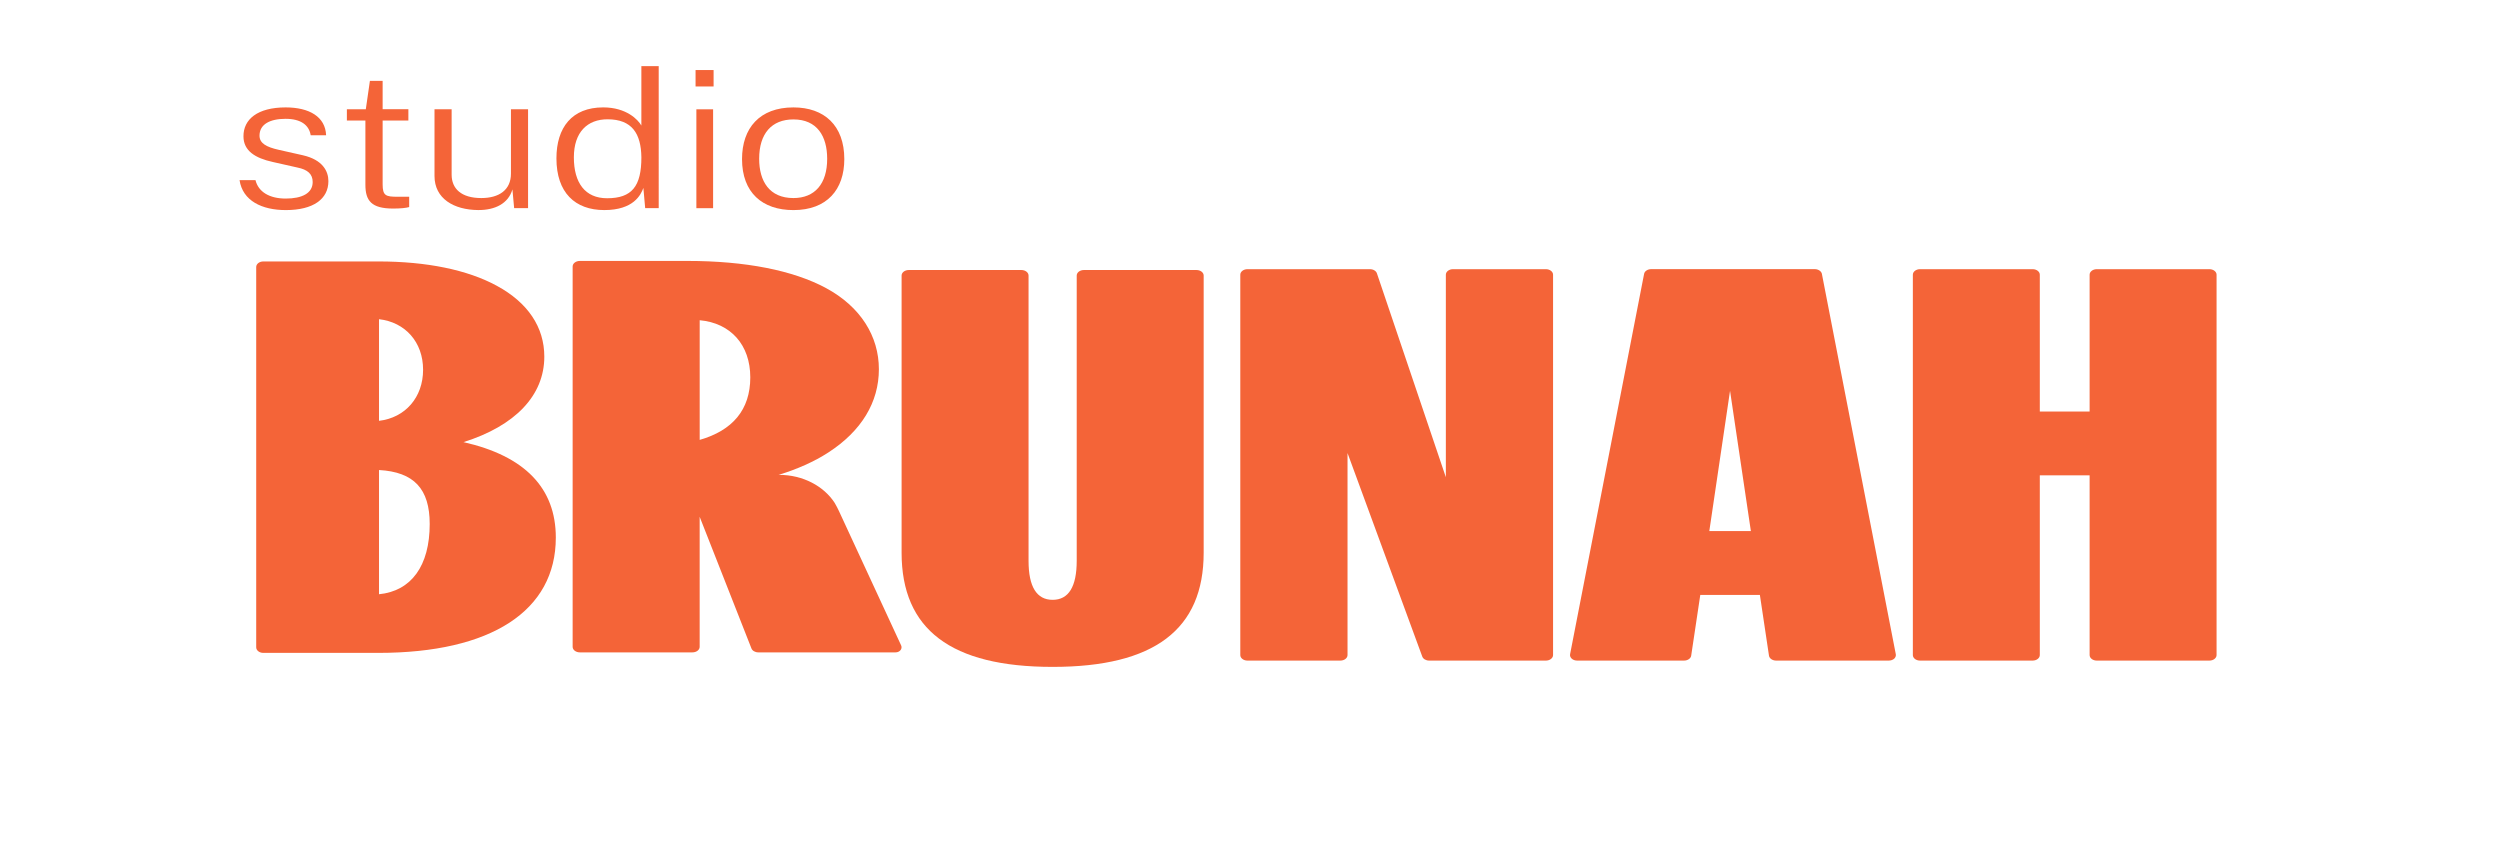 <svg id="Camada_1" data-name="Camada 1" xmlns="http://www.w3.org/2000/svg" viewBox="0 0 1417.02 476.43">
  <defs>
    <style>
      .cls-1 {
        fill: #f46438;
      }
    </style>
  </defs>
  <g>
    <path class="cls-1" d="M171.74,88.02l-13.63-3.07c-7.16-1.59-11.02-3.75-11.02-8.06,0-6.47,5.96-9.54,14.76-9.54s13.34,3.63,14.25,9.31h8.74c-.4-10.45-9.48-15.78-22.94-15.78-15.95,0-23.96,6.76-23.9,16.41,0,8.12,6.53,12.32,16.69,14.54l13.85,3.12c5.91,1.19,8.69,3.75,8.69,8.23,0,6.36-6.07,9.37-15.27,9.37s-15.5-3.75-17.15-10.45h-9.03c1.76,11.75,12.72,16.98,26.23,16.98,15.61,0,24.13-6.3,24.13-16.41,0-5.62-3.24-12.09-14.42-14.65Z"></path>
    <path class="cls-1" d="M225.28,111.52c-6.58,0-8.4-.57-8.4-7.04v-36.17h14.59v-6.42h-14.59v-16.07h-7.21l-2.33,16.13h-10.73v6.36h10.5v36.39c0,9.03,3.35,13.51,15.73,13.51,4.26,0,7.44-.34,9.09-.85v-5.85h-6.65Z"></path>
    <path class="cls-1" d="M289.61,61.96v36.45c0,9.25-6.7,13.85-16.81,13.85-11.36,0-16.81-5.34-16.81-13.23v-37.08h-9.71v37.81c0,12.83,10.96,19.19,24.75,19.3,9.6.06,17.09-3.69,19.42-11.7l.97,10.62h7.89v-56.04h-9.71Z"></path>
    <path class="cls-1" d="M363.53,37.48v33.67c-1.87-3.29-8.46-10.28-21.63-10.28-17.71,0-26.51,11.41-26.51,28.9,0,19.42,10.56,29.3,27.14,29.3s20.72-8.63,22.14-12.55l1.02,11.47h7.67V37.48h-9.82ZM344.12,112.37c-12.49,0-18.85-8.74-18.85-23.17s7.78-21.58,19.08-21.58c13.85,0,19.02,8.06,19.19,21.58,0,16.35-5.34,23.17-19.42,23.17Z"></path>
    <path class="cls-1" d="M394.71,61.96v56.04h9.48v-56.04h-9.48ZM394.25,39.7v9.31h10.22v-9.31h-10.22Z"></path>
    <path class="cls-1" d="M449.72,60.88c-19.13,0-29.13,11.7-29.13,29.3,0,19.02,11.52,28.9,29.13,28.9,19.08,0,28.84-11.7,28.84-28.9,0-19.13-11.41-29.3-28.84-29.3ZM449.72,112.26c-13.63,0-19.42-9.54-19.42-22.26,0-14.37,7.15-22.31,19.42-22.31,13.4,0,19.13,9.48,19.13,22.31,0,14.25-7.04,22.26-19.13,22.26Z"></path>
  </g>
  <g>
    <path class="cls-1" d="M262.7,250.6c29.3-9.21,45.82-26.43,45.82-48.44,0-16.73-9.31-30.64-26.97-40.2-16.58-9.02-39.74-13.77-67.06-13.77h-65.24c-2.22,0-4.03,1.41-4.03,3.15v215.57c0,1.75,1.82,3.15,4.03,3.15h65.24c63.88,0,100.55-23.81,100.55-65.36,0-28.07-17.6-46.26-52.35-54.11ZM214.83,180.92c14.88,1.7,24.98,12.99,24.98,28.66s-10.11,27.2-24.98,28.95v-57.6ZM214.83,336.81v-70.4c19.82,1.12,28.73,10.67,28.73,30.6,0,23.71-10.45,38.01-28.73,39.81Z"></path>
    <path class="cls-1" d="M678.19,153.05h-63.84c-2.24,0-4.06,1.41-4.06,3.14v161.69c0,14.67-4.59,22.11-13.65,22.11s-13.65-7.44-13.65-22.11v-161.69c0-1.74-1.82-3.14-4.06-3.14h-63.84c-2.24,0-4.06,1.41-4.06,3.14v157.07c0,43.56,28,64.74,85.61,64.74s85.61-21.18,85.61-64.74v-157.07c0-1.74-1.82-3.14-4.06-3.14Z"></path>
    <path class="cls-1" d="M876.24,152.57h-52.66c-2.24,0-4.06,1.41-4.06,3.14v114.79l-39.08-115.58c-.47-1.38-2.08-2.35-3.93-2.35h-69.44c-2.24,0-4.06,1.41-4.06,3.14v215.58c0,1.74,1.82,3.14,4.06,3.14h52.66c2.24,0,4.06-1.41,4.06-3.14v-114.5l42.37,115.36c.5,1.35,2.09,2.28,3.9,2.28h66.17c2.24,0,4.06-1.41,4.06-3.14v-215.58c0-1.74-1.82-3.14-4.06-3.14Z"></path>
    <path class="cls-1" d="M1032.67,155.22c-.34-1.5-2.04-2.67-4.03-2.67h-92.72c-2.04,0-3.75,1.16-4.03,2.67l-41.96,215.62c-.17.87.17,1.79.96,2.52.74.68,1.87,1.07,3.07,1.07h60.58c2.04,0,3.8-1.21,4.03-2.76l5.16-34.47h33.78l5.16,34.47c.23,1.55,1.99,2.76,4.03,2.76h63.88c1.13,0,2.27-.39,3.06-1.07.74-.73,1.08-1.65.91-2.52l-41.9-215.62ZM968.85,301.02l11.75-79.52,11.81,79.52h-23.57Z"></path>
    <path class="cls-1" d="M1252.31,152.57h-63.84c-2.24,0-4.06,1.41-4.06,3.14v77.54h-28.23v-77.54c0-1.74-1.82-3.14-4.06-3.14h-63.84c-2.24,0-4.06,1.41-4.06,3.14v215.58c0,1.74,1.82,3.14,4.06,3.14h63.84c2.24,0,4.06-1.41,4.06-3.14v-101.88h28.23v101.88c0,1.74,1.82,3.14,4.06,3.14h63.84c2.24,0,4.06-1.41,4.06-3.14v-215.58c0-1.74-1.82-3.14-4.06-3.14Z"></path>
    <path class="cls-1" d="M475.72,290.07c-.8-1.72-1.67-3.41-2.63-5.05h0c-6.14-9.46-17.95-15.87-31.51-15.87-.1,0-.19.01-.29.01,10.45-3.17,20.19-7.47,28.31-12.75,18.68-12.12,28.56-28.41,28.56-47.13s-10.39-35.44-29.98-46.01c-18.62-10.04-45.76-15.37-78.47-15.37h-61.04c-2.27,0-4.09,1.41-4.09,3.15v215.57c0,1.75,1.82,3.15,4.09,3.15h63.82c2.27,0,4.09-1.41,4.09-3.15v-73.7l29.35,74.62c.52,1.31,2.1,2.23,3.86,2.23h77.85c2.38,0,4.01-2.05,3.14-3.94l-35.07-75.77ZM396.59,181.5c17.55,1.6,28.68,13.96,28.68,32.39s-10.11,30.11-28.68,35.44v-67.83Z"></path>
  </g>
</svg>